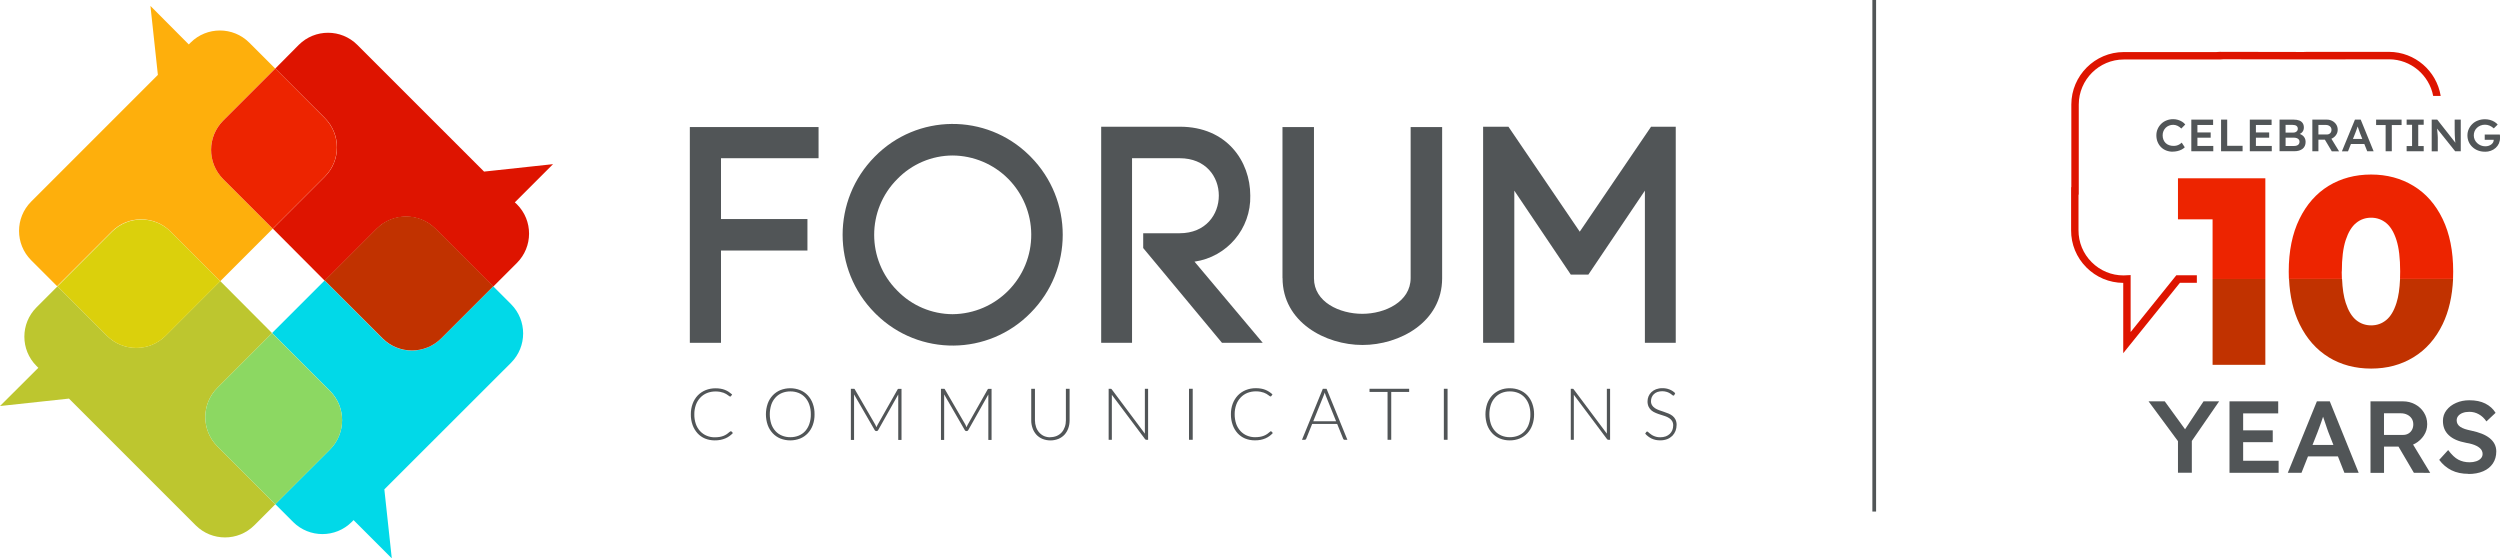 <?xml version="1.0" encoding="UTF-8"?>
<svg id="Layer_2" data-name="Layer 2" xmlns="http://www.w3.org/2000/svg" viewBox="0 0 672.37 150.16">
  <defs>
    <style>
      .cls-1 {
        fill: none;
      }

      .cls-2 {
        fill: #01d9e8;
      }

      .cls-3 {
        fill: #ed2400;
      }

      .cls-4 {
        fill: #feaf0c;
      }

      .cls-5 {
        fill: #8cd862;
      }

      .cls-6 {
        fill: #bdc62f;
      }

      .cls-7 {
        fill: #c13200;
      }

      .cls-8 {
        fill: #dbd00c;
      }

      .cls-9 {
        fill: #de1400;
      }

      .cls-10 {
        fill: #515557;
      }
    </style>
  </defs>
  <g id="Layer_1-2" data-name="Layer 1">
    <path class="cls-9" d="M590.83,74.03h-5.51s-12.29,15.27-12.29,15.27v-15.32l-1.92,.09c-3.24,0-6.28-1.27-8.57-3.57-2.29-2.29-3.54-5.34-3.53-8.58v-9.58h.07V28.09c.02-6.65,5.44-12.08,12.09-12.09h25.88l.97-.06,23.08,.04,21.45-.03c5.88,.02,10.78,4.28,11.85,9.85h2.02c-1.09-6.68-6.88-11.82-13.87-11.85h-22.21s-.77,.03-.77,.03l-22.52-.04-1,.06h-24.88c-7.75,.02-14.07,6.34-14.09,14.09v22.25h-.06v11.58c-.02,3.77,1.44,7.32,4.11,10,2.65,2.66,6.16,4.13,9.91,4.16v18.91l15.25-18.94h4.55v-2Z"/>
    <g>
      <path class="cls-10" d="M584.37,40.8c-.64,0-1.23-.11-1.77-.32s-1-.51-1.4-.91c-.39-.39-.7-.86-.92-1.4-.22-.54-.33-1.13-.33-1.77s.12-1.19,.35-1.71c.23-.53,.55-.99,.96-1.39s.89-.71,1.44-.92c.55-.22,1.14-.33,1.77-.33,.44,0,.86,.06,1.27,.18,.41,.12,.79,.29,1.13,.5,.35,.21,.63,.47,.85,.76l-1.06,1.08c-.33-.32-.68-.57-1.04-.74-.36-.17-.75-.26-1.15-.26s-.76,.07-1.11,.21c-.35,.14-.65,.33-.9,.58-.25,.25-.45,.55-.6,.89-.15,.34-.22,.73-.22,1.15s.07,.82,.21,1.17c.14,.35,.34,.66,.6,.91,.26,.25,.57,.44,.94,.57,.36,.13,.77,.19,1.21,.19,.27,0,.54-.03,.81-.1,.27-.07,.51-.17,.74-.31s.44-.3,.62-.47l.82,1.25c-.21,.22-.48,.42-.82,.6-.34,.18-.72,.32-1.14,.42-.42,.1-.84,.15-1.27,.15Z"/>
      <path class="cls-10" d="M589.35,40.68v-8.51h5.86v1.44h-4.22v5.64h4.27v1.43h-5.91Zm.77-3.65v-1.41h4.44v1.41h-4.44Z"/>
      <path class="cls-10" d="M597.35,40.68v-8.51h1.65v7.05h4.14v1.46h-5.8Z"/>
      <path class="cls-10" d="M605.08,40.68v-8.51h5.86v1.44h-4.22v5.64h4.27v1.43h-5.91Zm.77-3.65v-1.41h4.44v1.41h-4.44Z"/>
      <path class="cls-10" d="M613.08,40.68v-8.51h3.82c.59,0,1.09,.08,1.49,.24s.71,.4,.92,.72,.31,.71,.31,1.16-.13,.87-.39,1.19c-.26,.32-.63,.55-1.11,.67v-.24c.39,.08,.74,.22,1.04,.43,.3,.21,.53,.46,.69,.77s.24,.65,.24,1.04c0,.41-.07,.78-.21,1.09-.14,.32-.35,.58-.62,.79-.27,.21-.59,.37-.96,.48s-.79,.16-1.26,.16h-3.96Zm1.62-5.02h2.06c.24,0,.45-.04,.64-.13,.19-.09,.33-.21,.44-.37,.1-.15,.15-.33,.15-.53,0-.33-.12-.59-.35-.77-.24-.18-.58-.27-1.02-.27h-1.92v2.07Zm0,3.6h2.26c.47,0,.84-.1,1.1-.3,.26-.2,.39-.48,.39-.86,0-.23-.06-.42-.19-.58-.13-.16-.31-.29-.54-.37-.23-.08-.51-.13-.82-.13h-2.19v2.24Z"/>
      <path class="cls-10" d="M621.9,40.68v-8.51h3.91c.53,0,1.02,.12,1.46,.36,.45,.24,.8,.56,1.06,.97,.26,.41,.39,.87,.39,1.38s-.13,.93-.39,1.34c-.26,.41-.61,.73-1.05,.97-.44,.24-.93,.37-1.47,.37h-2.28v3.12h-1.63Zm1.63-4.51h2.29c.24,0,.45-.05,.64-.16,.19-.11,.33-.26,.44-.45,.1-.19,.15-.4,.15-.64,0-.27-.06-.5-.19-.69-.13-.2-.31-.35-.54-.46-.23-.11-.5-.17-.79-.17h-2v2.58Zm3.59,4.51l-2.28-3.84,1.71-.3,2.54,4.16h-1.96Z"/>
      <path class="cls-10" d="M629.86,40.68l3.5-8.51h1.55l3.47,8.51h-1.72l-1.94-4.86c-.04-.09-.09-.24-.16-.45-.07-.21-.15-.44-.24-.69-.09-.25-.16-.48-.24-.69-.07-.21-.12-.37-.15-.47h.32c-.05,.15-.11,.33-.18,.54s-.14,.42-.22,.64c-.08,.22-.15,.43-.23,.63-.08,.2-.14,.39-.21,.55l-1.92,4.82h-1.65Zm1.59-1.96l.56-1.36h4.09l.63,1.36h-5.28Z"/>
      <path class="cls-10" d="M641.61,40.68v-7.05h-2.56v-1.46h6.85v1.46h-2.63v7.05h-1.65Z"/>
      <path class="cls-10" d="M647.26,40.68v-1.4h1.46v-5.72h-1.46v-1.4h4.59v1.4h-1.47v5.72h1.47v1.4h-4.59Z"/>
      <path class="cls-10" d="M654,40.68v-8.51h1.49l5.23,6.66-.28,.06c-.06-.37-.11-.77-.15-1.19-.04-.42-.07-.88-.08-1.37s-.03-1.03-.03-1.62v-2.54h1.64v8.51h-1.51l-5.23-6.55,.31-.08c.06,.58,.11,1.05,.14,1.42,.04,.37,.06,.67,.08,.91,.02,.24,.03,.43,.03,.58s0,.3,0,.44v3.3h-1.64Z"/>
      <path class="cls-10" d="M668.29,40.8c-.67,0-1.28-.11-1.85-.33s-1.07-.53-1.49-.93c-.43-.4-.76-.86-.99-1.39-.23-.53-.35-1.11-.35-1.73s.12-1.19,.36-1.71c.24-.53,.57-.99,.99-1.39,.42-.4,.92-.71,1.5-.92,.58-.22,1.2-.33,1.87-.33,.46,0,.91,.06,1.35,.18,.44,.12,.83,.29,1.19,.51,.35,.22,.65,.47,.88,.74l-1.05,1.03c-.36-.32-.73-.57-1.13-.74-.39-.17-.81-.25-1.24-.25s-.82,.07-1.19,.22-.68,.35-.96,.61c-.28,.26-.49,.56-.64,.91-.15,.35-.22,.73-.22,1.14s.08,.78,.24,1.14c.16,.35,.38,.66,.67,.93,.29,.27,.62,.48,.99,.63,.37,.15,.77,.23,1.19,.23,.32,0,.61-.04,.88-.13s.52-.21,.73-.37c.21-.16,.38-.34,.49-.55s.17-.43,.17-.67v-.27l.23,.24h-2.65v-1.41h4.06c.02,.09,.03,.19,.04,.3s.02,.21,.02,.31c0,.1,0,.18,0,.26,0,.56-.11,1.07-.31,1.53-.21,.46-.5,.85-.87,1.19-.37,.33-.8,.59-1.29,.77-.49,.18-1.03,.27-1.61,.27Z"/>
    </g>
    <g>
      <path class="cls-10" d="M585.76,127.16v-9.58l.2,1.34-8.11-10.98h4.36l6.16,8.48-1.29-.08,5.56-8.4h4.19l-7.77,11.28,.43-1.87v9.8h-3.72Z"/>
      <path class="cls-10" d="M599.62,127.16v-19.22h13.1v3.24h-9.43v12.74h9.54v3.24h-13.21Zm1.72-8.24v-3.18h9.91v3.18h-9.91Z"/>
      <path class="cls-10" d="M615.3,127.16l7.82-19.22h3.47l7.77,19.22h-3.84l-4.33-10.98c-.08-.2-.2-.54-.36-1.02s-.34-1-.53-1.57c-.19-.57-.37-1.09-.53-1.56-.16-.48-.27-.83-.33-1.07l.71-.03c-.11,.37-.25,.78-.4,1.25s-.31,.95-.49,1.44-.34,.97-.52,1.43c-.17,.46-.33,.87-.46,1.24l-4.3,10.87h-3.7Zm3.55-4.42l1.26-3.08h9.14l1.4,3.08h-11.81Z"/>
      <path class="cls-10" d="M637.54,127.16v-19.22h8.74c1.18,0,2.27,.27,3.27,.81,.99,.54,1.78,1.27,2.36,2.2,.58,.92,.88,1.96,.88,3.12s-.29,2.11-.88,3.02-1.37,1.65-2.35,2.2c-.98,.55-2.08,.82-3.28,.82h-5.1v7.06h-3.64Zm3.64-10.19h5.13c.53,0,1.01-.12,1.43-.37s.75-.59,.97-1.02c.23-.43,.34-.91,.34-1.44,0-.6-.14-1.13-.43-1.57s-.69-.79-1.2-1.04c-.52-.26-1.11-.38-1.78-.38h-4.47v5.82Zm8.03,10.19l-5.1-8.68,3.81-.69,5.68,9.39-4.38-.03Z"/>
      <path class="cls-10" d="M663.9,127.44c-1.76,0-3.28-.32-4.57-.96s-2.39-1.57-3.31-2.8l2.41-2.64c.94,1.26,1.85,2.13,2.74,2.59,.89,.47,1.9,.7,3.02,.7,.65,0,1.24-.09,1.78-.27,.53-.18,.96-.44,1.26-.78,.31-.34,.46-.74,.46-1.19,0-.31-.06-.6-.19-.86-.12-.27-.31-.5-.54-.71-.24-.21-.54-.41-.89-.59-.35-.18-.76-.34-1.23-.48-.47-.14-.98-.25-1.53-.34-1.07-.2-1.99-.47-2.77-.81s-1.42-.76-1.95-1.26c-.53-.5-.92-1.07-1.18-1.7-.26-.63-.39-1.35-.39-2.15,0-1.08,.32-2.04,.96-2.87,.64-.83,1.5-1.49,2.58-1.96,1.08-.48,2.27-.71,3.57-.71,1.68,0,3.11,.29,4.28,.88,1.18,.59,2.1,1.42,2.77,2.5l-2.46,2.31c-.57-.84-1.25-1.48-2.04-1.92-.78-.44-1.63-.66-2.55-.66-.69,0-1.29,.1-1.79,.29-.51,.19-.9,.46-1.19,.8-.29,.34-.43,.75-.43,1.22,0,.35,.08,.67,.24,.96s.41,.55,.73,.77c.33,.22,.74,.41,1.23,.58,.5,.16,1.07,.31,1.72,.44,1.05,.22,1.99,.49,2.82,.82,.83,.33,1.54,.73,2.12,1.19,.58,.47,1.03,1,1.33,1.59,.3,.59,.46,1.26,.46,1.99,0,1.25-.31,2.33-.92,3.24s-1.48,1.62-2.61,2.1c-1.13,.49-2.45,.73-3.96,.73Z"/>
    </g>
    <g>
      <polygon class="cls-3" points="609.26 47.95 585.76 47.95 585.76 58.99 595.07 58.99 595.07 75.03 609.26 75.03 609.26 47.95"/>
      <path class="cls-3" d="M629.83,73.03c0-3.54,.35-6.35,1.04-8.46,.69-2.1,1.62-3.63,2.79-4.59,1.17-.96,2.52-1.43,4.05-1.43s2.88,.48,4.05,1.43c1.17,.96,2.09,2.48,2.76,4.59,.67,2.1,1,4.92,1,8.46,0,.69-.02,1.35-.04,1.99h14.26c.03-.65,.04-1.32,.04-1.99,0-5.49-.94-10.2-2.83-14.12-1.89-3.92-4.5-6.89-7.85-8.92-3.34-2.03-7.14-3.05-11.4-3.05s-8.11,1.02-11.43,3.05c-3.32,2.03-5.94,5.01-7.85,8.92-1.91,3.92-2.87,8.62-2.87,14.12,0,.68,.01,1.34,.04,1.99h14.26c-.03-.64-.05-1.3-.05-1.99Z"/>
      <rect class="cls-7" x="595.07" y="75.03" width="14.19" height="23.09"/>
      <path class="cls-7" d="M626.28,96.08c3.32,2.03,7.13,3.05,11.43,3.05s8.05-1.01,11.4-3.05c3.34-2.03,5.96-5,7.85-8.92,1.65-3.44,2.58-7.48,2.79-12.13h-14.26c-.11,2.58-.42,4.73-.96,6.43-.67,2.13-1.59,3.67-2.76,4.62-1.17,.96-2.52,1.43-4.05,1.43s-2.88-.48-4.05-1.43c-1.17-.96-2.1-2.5-2.79-4.62-.56-1.7-.88-3.85-.99-6.43h-14.26c.21,4.65,1.15,8.69,2.82,12.13,1.91,3.92,4.53,6.89,7.85,8.92Z"/>
    </g>
    <rect class="cls-1" x="63.29" y="65.67" width="19.98" height="19.74" transform="translate(-31.96 73.94) rotate(-45)"/>
    <path class="cls-9" d="M139.01,54.93l-.55-.5,10.28-10.28-18.55,2L96.09,12.06c-4.35-4.33-11.38-4.33-15.73,0l-6.32,6.37,13.35,13.34c4.32,4.35,4.32,11.38,0,15.73l-14,14,13.95,14,14-14c4.35-4.32,11.38-4.32,15.73,0l15.58,15.58,6.36-6.35c4.36-4.35,4.38-11.41,.03-15.77-.01-.01-.02-.02-.03-.03Z"/>
    <path class="cls-6" d="M58.46,104.31l14.72-14.72-13.95-14-14.72,14.73c-4.35,4.32-11.38,4.32-15.73,0l-13.32-13.31-5.66,5.67c-4.33,4.35-4.33,11.38,0,15.73l.51,.51L0,109.2l18.55-2,34.1,34.1c4.35,4.32,11.38,4.32,15.73,0l5.66-5.67-15.58-15.59c-4.33-4.35-4.33-11.38,0-15.73Z"/>
    <path class="cls-4" d="M45.88,62.29l13.35,13.34,14.13-14.13-13.35-13.34c-4.32-4.35-4.32-11.37,0-15.72l14-14-7-7c-4.35-4.32-11.38-4.32-15.73,0l-.51,.51L40.46,1.59l2,18.55L8.36,54.24c-4.32,4.35-4.32,11.38,0,15.73l7,7,14.72-14.72c4.36-4.35,11.42-4.35,15.77,0,.01,.01,.02,.02,.03,.03Z"/>
    <path class="cls-3" d="M60.01,48.16l13.35,13.34,14-14c4.32-4.35,4.32-11.38,0-15.73l-13.32-13.34-14,14c-4.34,4.34-4.35,11.37-.03,15.73Z"/>
    <path class="cls-8" d="M44.51,90.36l14.72-14.73-13.35-13.34c-4.35-4.33-11.38-4.33-15.73,0l-14.69,14.72,13.35,13.35c4.35,4.3,11.35,4.3,15.7,0Z"/>
    <path class="cls-2" d="M102.89,91.04l-15.58-15.61-14.13,14.13,15.59,15.58c4.32,4.35,4.32,11.38,0,15.73l-14.73,14.72,4.81,4.81c4.35,4.32,11.38,4.32,15.73,0l.51-.52,10.28,10.28-2-18.55,34.09-34.06c4.32-4.35,4.32-11.38,0-15.73l-4.81-4.81-14,14c-4.35,4.36-11.4,4.37-15.76,.03Z"/>
    <path class="cls-7" d="M101.34,61.43l-14,14,15.58,15.58c4.35,4.33,11.38,4.33,15.73,0l14-14-15.58-15.58c-4.35-4.32-11.38-4.32-15.73,0Z"/>
    <path class="cls-5" d="M88.77,105.17l-15.59-15.58-14.72,14.72c-4.33,4.35-4.33,11.38,0,15.73l15.58,15.58,14.73-14.72c4.32-4.35,4.32-11.38,0-15.73Z"/>
    <polygon class="cls-10" points="193.91 92.2 185.53 92.2 185.53 34.17 220.15 34.17 220.15 42.55 193.91 42.55 193.91 58.91 217.16 58.91 217.16 67.38 193.91 67.38 193.91 92.2"/>
    <path class="cls-10" d="M235.26,42.14c11.35-11.58,29.94-11.76,41.52-.4,.13,.13,.27,.27,.4,.4,11.52,11.63,11.52,30.37,0,42-11.35,11.58-29.94,11.76-41.52,.4-.13-.13-.27-.27-.4-.4-11.52-11.63-11.52-30.37,0-42m35.94,6c-3.97-4.01-9.36-6.28-15-6.32-5.6,.02-10.96,2.3-14.86,6.32-8.3,8.28-8.31,21.73-.03,30.02,0,0,.02,.02,.03,.03,3.9,4.01,9.26,6.29,14.86,6.31,11.8-.11,21.27-9.77,21.15-21.56-.05-5.54-2.26-10.85-6.15-14.8"/>
    <path class="cls-10" d="M307.46,62.73h9.8c7.05,0,10.54-5.07,10.54-10.13s-3.49-10.05-10.54-10.05h-12.8v49.65h-8.3V34.08h21.17c12.62,0,18.93,9.3,18.93,18.52,.22,8.87-6.22,16.5-15,17.77l18.35,21.83h-10.96l-21.19-25.49v-3.98Z"/>
    <path class="cls-10" d="M344.92,74.77V34.17h8.47v40.68c0,6.39,6.89,9.55,13,9.55s13-3.24,13-9.63V34.17h8.47v40.68c0,11.79-11.45,17.93-21.42,17.93s-21.5-6.14-21.5-18"/>
    <polygon class="cls-10" points="407.27 92.2 398.88 92.2 398.88 34.08 405.69 34.08 424.87 62.31 444.05 34.08 450.69 34.08 450.69 92.2 442.39 92.2 442.39 51.27 427.19 73.85 422.46 73.85 407.27 51.27 407.27 92.2"/>
    <path class="cls-10" d="M196.57,115.98c.06,0,.12,.02,.16,.07l.39,.41c-.28,.31-.59,.58-.93,.82-.34,.25-.71,.45-1.1,.62-.42,.18-.86,.31-1.31,.4-.51,.1-1.04,.15-1.56,.14-.9,0-1.79-.16-2.62-.5-.76-.32-1.44-.8-2-1.41-.58-.65-1.04-1.4-1.33-2.22-.33-.93-.49-1.91-.47-2.89-.01-.97,.15-1.94,.49-2.85,.3-.83,.77-1.58,1.37-2.22,.6-.62,1.33-1.1,2.13-1.43,.85-.33,1.76-.5,2.67-.49,.46,0,.91,.03,1.36,.11,.4,.07,.79,.17,1.16,.32,.35,.14,.69,.31,1,.52,.32,.22,.63,.45,.93,.71l-.3,.44c-.06,.08-.15,.12-.25,.12-.08-.01-.16-.05-.22-.1l-.34-.25-.51-.34c-.23-.12-.46-.23-.7-.33-.31-.1-.62-.19-.94-.25-.4-.07-.8-.1-1.21-.1-.79,0-1.57,.14-2.3,.43-.68,.28-1.3,.7-1.8,1.24-.52,.55-.93,1.21-1.18,1.93-.29,.82-.44,1.69-.42,2.56-.02,.88,.12,1.76,.41,2.6,.25,.72,.64,1.37,1.16,1.93,.49,.52,1.08,.94,1.74,1.21,.69,.29,1.42,.44,2.17,.43,.44,0,.88-.03,1.32-.1,.36-.06,.72-.16,1.06-.29,.32-.13,.62-.29,.9-.48,.29-.2,.57-.42,.83-.66l.09-.06s.07-.01,.1,0"/>
    <path class="cls-10" d="M219.07,111.43c.02,.98-.14,1.96-.47,2.88-.29,.82-.75,1.57-1.34,2.21-.58,.62-1.28,1.1-2.06,1.42-1.71,.67-3.61,.67-5.32,0-.78-.32-1.48-.8-2.06-1.42-.6-.64-1.06-1.39-1.35-2.21-.64-1.86-.64-3.89,0-5.75,.29-.83,.75-1.58,1.35-2.22,.58-.61,1.28-1.1,2.06-1.42,1.71-.67,3.61-.67,5.32,0,.78,.32,1.49,.8,2.06,1.42,.59,.64,1.05,1.4,1.34,2.22,.33,.92,.49,1.89,.47,2.87m-1,0c.01-.88-.12-1.75-.4-2.58-.24-.72-.62-1.38-1.12-1.94-.48-.53-1.08-.95-1.74-1.22-.72-.29-1.49-.43-2.26-.42-.76,0-1.52,.13-2.23,.42-.67,.27-1.26,.69-1.75,1.22-.51,.56-.9,1.22-1.14,1.94-.53,1.68-.53,3.48,0,5.16,.24,.72,.63,1.38,1.14,1.94,.49,.53,1.08,.94,1.75,1.21,.71,.29,1.47,.43,2.23,.42,.77,.01,1.54-.13,2.26-.42,.66-.27,1.26-.68,1.74-1.21,.5-.56,.88-1.22,1.12-1.94,.28-.83,.42-1.7,.4-2.58"/>
    <path class="cls-10" d="M235.75,114.87c0-.1,.07-.2,.12-.3,.04-.1,.09-.2,.14-.29l5.39-9.53c.03-.07,.09-.13,.16-.16,.07-.01,.14-.01,.21,0h.69v13.73h-.88v-11.7c0-.18,0-.35,0-.53l-5.4,9.59c-.07,.15-.22,.25-.39,.25h-.15c-.17,0-.32-.1-.39-.25l-5.55-9.6c0,.18,0,.36,0,.54v11.7h-.86v-13.76h.68c.07-.01,.15-.01,.22,0,.07,.03,.13,.09,.16,.16l5.53,9.54c.1,.19,.19,.38,.26,.58"/>
    <path class="cls-10" d="M259.97,114.87l.12-.3c.04-.1,.09-.2,.14-.29l5.39-9.53c.03-.07,.09-.13,.16-.16,.07-.01,.14-.01,.21,0h.69v13.73h-.87v-11.7c-.01-.18-.01-.35,0-.53l-5.4,9.59c-.07,.15-.22,.25-.39,.25h-.16c-.17,0-.32-.1-.38-.25l-5.55-9.6c0,.18,0,.36,0,.54v11.7h-.86v-13.76h.68c.07-.01,.15-.01,.22,0,.07,.03,.13,.09,.16,.16l5.54,9.54c.1,.19,.18,.38,.25,.58"/>
    <path class="cls-10" d="M282.46,117.57c.61,.01,1.21-.1,1.77-.34,.5-.22,.95-.54,1.32-.95,.37-.42,.65-.92,.83-1.45,.2-.57,.29-1.17,.29-1.78v-8.49h1v8.49c0,.72-.11,1.44-.35,2.12-.22,.63-.56,1.21-1,1.71-.46,.5-1.02,.89-1.64,1.15-1.39,.56-2.94,.56-4.33,0-.62-.26-1.18-.65-1.64-1.15-.44-.5-.78-1.08-1-1.71-.24-.68-.37-1.4-.36-2.12v-8.49h1v8.48c0,.61,.1,1.21,.29,1.79,.17,.53,.45,1.02,.82,1.44,.36,.42,.81,.77,1.32,1,.56,.24,1.16,.35,1.77,.34"/>
    <path class="cls-10" d="M298.86,104.59c.07,.04,.13,.09,.17,.16l8.88,11.88c0-.19,0-.37,0-.56v-11.51h.87v13.73h-.47c-.15,0-.28-.08-.36-.2l-8.92-11.91c0,.19,0,.37,0,.56v11.55h-.86v-13.73h.48c.07-.01,.14-.01,.21,0"/>
    <rect class="cls-10" x="319.78" y="104.56" width="1" height="13.72"/>
    <path class="cls-10" d="M341.78,115.98c.06,0,.13,.02,.17,.07l.38,.41c-.55,.62-1.24,1.11-2,1.44-.42,.18-.86,.32-1.31,.4-.51,.1-1.04,.14-1.56,.13-.89,0-1.78-.16-2.61-.5-.76-.32-1.44-.8-2-1.41-.58-.64-1.03-1.4-1.32-2.22-.33-.93-.49-1.91-.48-2.89-.01-.97,.15-1.94,.49-2.85,.31-.82,.78-1.58,1.38-2.22,.6-.62,1.32-1.1,2.12-1.43,.87-.35,1.8-.52,2.73-.51,.46,0,.92,.03,1.37,.11,.4,.07,.79,.17,1.16,.32,.35,.14,.68,.31,1,.52,.33,.21,.64,.45,.93,.71l-.3,.44c-.05,.08-.14,.13-.24,.12-.08,0-.16-.04-.22-.1l-.35-.25-.5-.34c-.23-.12-.47-.23-.71-.33-.31-.1-.62-.19-.94-.25-.4-.07-.8-.1-1.21-.1-.79,0-1.57,.14-2.3,.43-.68,.28-1.3,.7-1.8,1.24-.52,.55-.93,1.21-1.18,1.93-.29,.82-.43,1.69-.42,2.56-.01,.88,.13,1.76,.41,2.6,.25,.71,.65,1.37,1.16,1.93,.49,.52,1.08,.94,1.74,1.21,.69,.29,1.43,.44,2.18,.43,.44,0,.88-.03,1.31-.1,.36-.06,.72-.16,1.06-.29,.32-.13,.62-.29,.9-.48,.29-.2,.57-.42,.83-.66l.09-.06s.07-.01,.1,0"/>
    <path class="cls-10" d="M362.38,118.29h-.77c-.08,0-.16-.03-.22-.08-.06-.05-.11-.12-.14-.19l-1.62-4h-6.73l-1.61,4c-.03,.08-.08,.14-.14,.19-.07,.05-.15,.08-.23,.08h-.76l5.61-13.73h1l5.61,13.73Zm-9.18-5h6.14l-2.8-6.93c0-.11-.09-.24-.13-.38s-.09-.28-.14-.44c0,.16-.09,.31-.13,.44l-.14,.39-2.8,6.92Z"/>
    <polygon class="cls-10" points="378.99 104.56 378.99 105.41 374.17 105.41 374.17 118.28 373.18 118.28 373.18 105.41 368.33 105.41 368.33 104.56 378.99 104.56"/>
    <rect class="cls-10" x="388.32" y="104.56" width="1" height="13.72"/>
    <path class="cls-10" d="M412.59,111.43c.01,.98-.15,1.96-.48,2.88-.29,.82-.74,1.57-1.33,2.21-.58,.61-1.29,1.1-2.07,1.42-.85,.34-1.75,.51-2.66,.5-.91,.01-1.81-.16-2.65-.5-.78-.32-1.49-.8-2.07-1.42-.59-.64-1.05-1.39-1.35-2.21-.63-1.87-.63-3.88,0-5.75,.3-.82,.76-1.58,1.35-2.22,.58-.61,1.29-1.1,2.07-1.42,.84-.35,1.74-.52,2.65-.5,.91-.01,1.82,.16,2.66,.5,.78,.32,1.49,.8,2.07,1.42,.59,.64,1.04,1.4,1.33,2.22,.33,.92,.49,1.89,.48,2.87m-1,0c.01-.88-.12-1.75-.4-2.58-.24-.72-.62-1.38-1.12-1.94-.48-.53-1.08-.95-1.74-1.22-.72-.29-1.48-.43-2.25-.42-.77-.01-1.53,.13-2.24,.42-.66,.27-1.26,.69-1.74,1.22-.51,.56-.9,1.22-1.14,1.94-.53,1.68-.53,3.48,0,5.16,.24,.72,.63,1.38,1.14,1.94,.48,.53,1.08,.94,1.74,1.21,.71,.29,1.47,.43,2.24,.42,.77,0,1.53-.13,2.25-.42,.66-.27,1.26-.68,1.74-1.21,.5-.56,.88-1.22,1.12-1.94,.28-.83,.42-1.7,.4-2.58"/>
    <path class="cls-10" d="M423.11,104.59c.07,.04,.12,.09,.16,.16l8.89,11.88c0-.19,0-.37,0-.56v-11.51h.87v13.73h-.47c-.15,0-.28-.08-.36-.2l-8.92-11.91v12.11h-.82v-13.73h.49c.07-.01,.14-.01,.21,0"/>
    <path class="cls-10" d="M450.31,106.23c-.04,.1-.14,.17-.25,.17-.13-.02-.24-.08-.33-.18-.17-.15-.35-.28-.54-.4-.27-.17-.55-.3-.85-.4-.84-.27-1.74-.27-2.58,0-.35,.13-.68,.32-.95,.58-.25,.24-.45,.53-.58,.85-.13,.32-.2,.66-.2,1-.02,.4,.08,.8,.29,1.15,.2,.31,.47,.58,.78,.78,.35,.22,.72,.4,1.11,.54l1.26,.43c.44,.14,.86,.3,1.27,.47,.39,.16,.76,.38,1.1,.64,.33,.27,.6,.61,.79,1,.2,.44,.3,.92,.29,1.41,0,.55-.1,1.1-.29,1.62-.2,.5-.49,.95-.86,1.33-.4,.38-.87,.69-1.38,.89-.59,.22-1.23,.33-1.86,.32-.81,.02-1.61-.14-2.34-.48-.65-.32-1.24-.77-1.72-1.32l.28-.42c.06-.09,.16-.15,.27-.15,.09,.01,.16,.06,.22,.12l.33,.29c.13,.11,.29,.23,.47,.36,.2,.15,.41,.27,.63,.37,.59,.28,1.23,.42,1.88,.4,.5,0,.99-.07,1.46-.24,.4-.15,.77-.38,1.08-.67,.29-.28,.52-.62,.68-1,.15-.4,.23-.82,.23-1.25,.02-.42-.08-.83-.29-1.2-.2-.32-.47-.59-.79-.79-.35-.22-.71-.4-1.1-.53-.41-.14-.83-.28-1.27-.41s-.85-.29-1.26-.46c-.4-.16-.77-.37-1.11-.64-.33-.28-.59-.62-.78-1-.21-.46-.31-.96-.3-1.47,0-.46,.09-.91,.26-1.33,.18-.43,.44-.81,.77-1.13,.36-.34,.79-.61,1.25-.79,.54-.2,1.12-.3,1.7-.29,.66-.01,1.31,.1,1.92,.34,.58,.22,1.1,.57,1.54,1l-.23,.49Z"/>
    <rect class="cls-10" x="503.57" width="1" height="137.58"/>
  </g>
</svg>